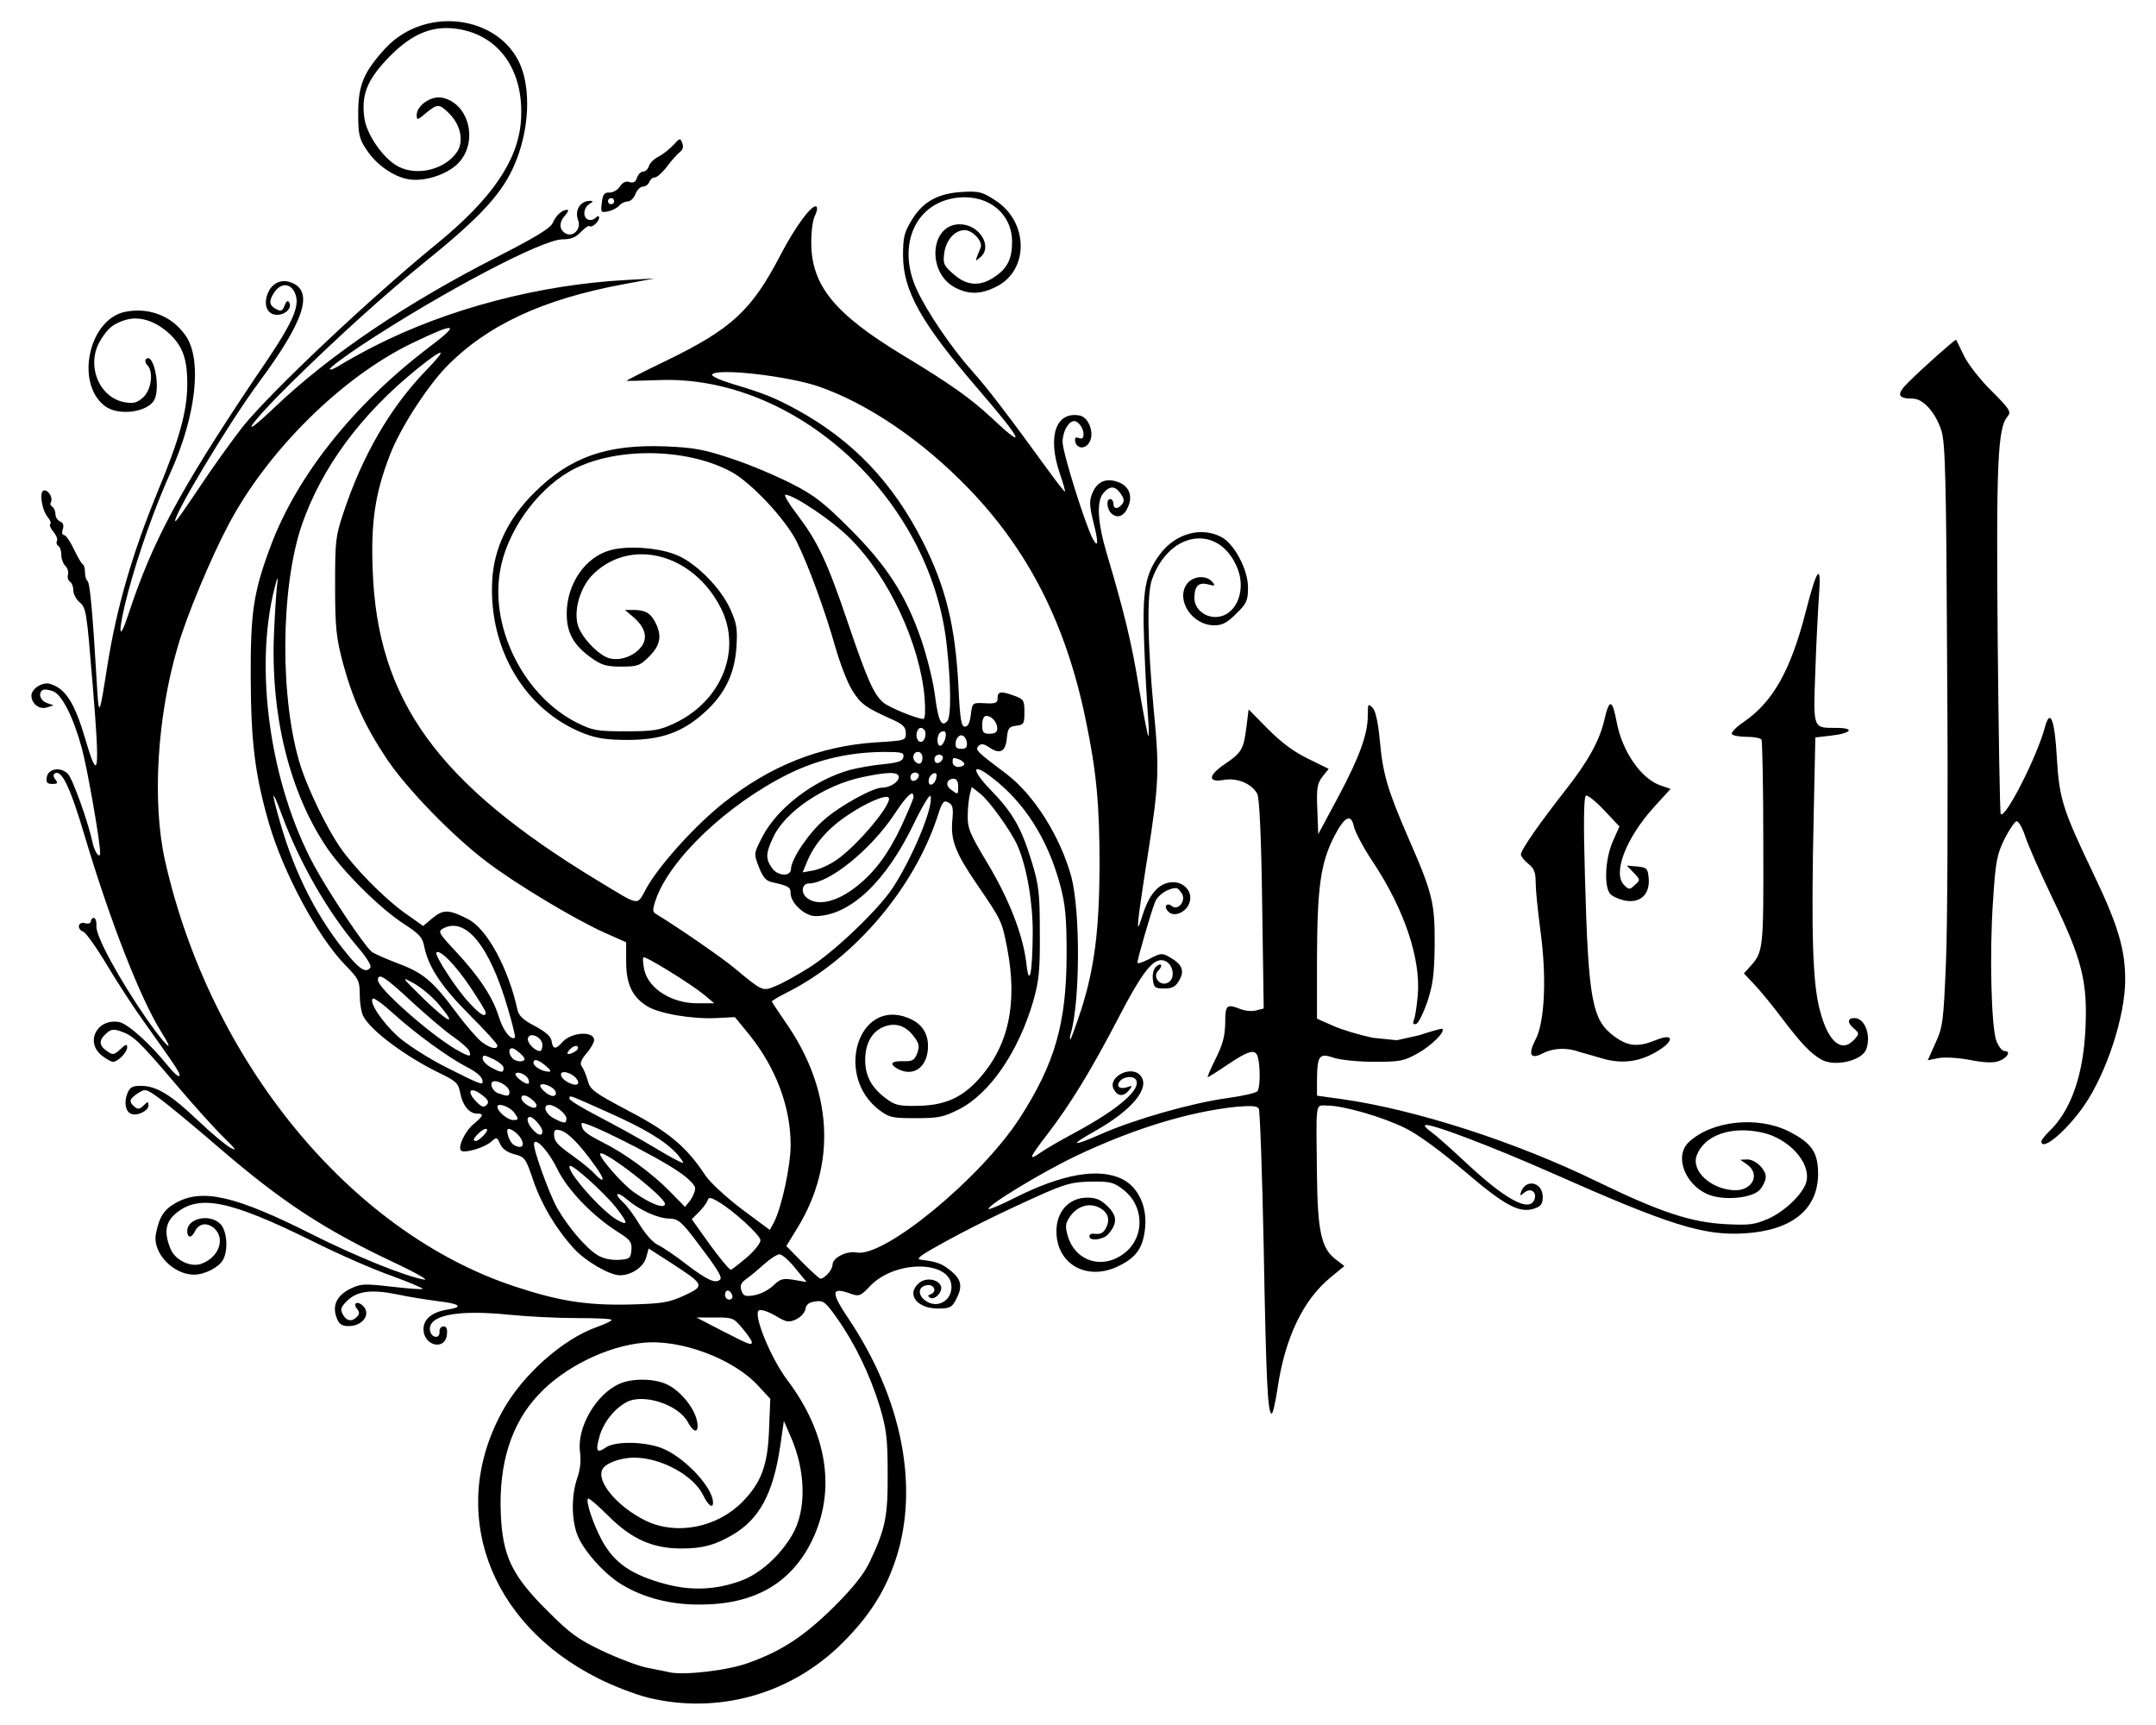 <!--
  SVG Music Logos
  Opeth - Orchid v1.0.0
  https://github.com/tiagoporto/svg-music-logos
  Copyright (c) 2016-2024 Tiago Porto (http://tiagoporto.com)
-->
<svg xmlns="http://www.w3.org/2000/svg" viewBox="0 0 700 560">
  <path
    d="M210.3 551.1c-3.9-1-11.1-3.7-16-6.2-35.9-17.9-49-54.6-31.1-86.9 6.4-11.6 19.5-23.3 30.6-27.2 2.6-.9 4.8-2 4.8-2.3 0-.4-5.1-.6-11.4-.6s-16.2-.5-22-1.1c-16.9-1.7-26.3.2-25.6 5.1.4 2.5 3.3 2.9 3.1.4-.1-.9.5-1.7 1.3-1.7 1 0 1.3.8 1.1 2.7-.6 5.3-7.6 3.6-7.6-1.8 0-3.3 2.8-5.6 8-6.4 5.1-.8 3.8-1.9-3.4-2.7-4.4-.6-8.9-1.3-13.2-2.2-8.4-1.7-13-1.1-16.3 2.2-1.9 1.9-2.2 2.7-1.3 4.3 1.2 2.2 2.9 2.5 4.6.8.8-.8.9-1.5.1-2.5-1.5-1.8-.2-2.8 1.6-1.3 3.1 2.6.4 6.8-4.4 6.8-2.2 0-3.1-.6-3.9-2.7-1.5-3.9 0-7.2 4.4-9.4 3.5-1.7 4.5-1.7 13.4-.7 5.3.6 9.9 1 10.1.7.2-.2-4.3-2.1-10-4.2-5.8-2-17.4-7.1-25.8-11.3-26.9-13.3-36.9-15.3-44.4-8.9-3.3 2.8-3.8 6.2-1.6 11.5 1.5 3.6 6.5 6 9.9 4.8 5.7-2 8-8.1 4.3-11.5-2.4-2.1-5.1-1.7-6.4 1.1-1.1 2.2-2.4 2-2.4-.3 0-4.1 7.3-5.7 10.7-2.3 2.2 2.1 2.7 8.5.9 11.7-1.3 2.4-5.9 4.8-9.4 4.8-6.8 0-13.5-7.1-12.4-13.1 1.1-5.7 2.6-8 6.5-10.2 8.6-4.8 19.4-2.3 44.4 10.3 13.9 7 30.2 13.6 36.2 14.6 1.7.3-2.8-2.3-10.1-5.7C105 399 91.3 390 70.9 372.4c-8-6.9-16.6-14-19.1-15.8-4.4-3.2-4.7-3.2-7-1.7-2.8 1.8-3.1 2.8-1.1 4.4 1 .9 1.7.8 2.9-.4 1.4-1.4 1.6-1.4 1.6 0 0 1.7-3.6 3.5-5.6 2.7-1.8-.7-2.4-3.6-1.3-6.5.8-2.1 1.6-2.6 4.4-2.6 5 0 9.7 2.8 18.4 11.1 4.3 4.1 9.1 8.1 10.7 9 2.3 1.2 1.8.5-2-3.2-2.7-2.6-9.8-10.4-15.7-17.4-11.9-14-13.8-15.8-17.9-17.2-2.3-.8-3.2-.7-4.7.7-2.5 2.2-2.4 3.9.2 5.7 2 1.4 2.3 1.3 4.4-.6 1.7-1.6 2.2-1.8 2.2-.6 0 1.6-3 4.7-4.6 4.7-.6 0-2.2-.9-3.6-2-5.6-4.4-1.6-12.2 5.6-10.9 2.9.6 10.1 7.1 15.9 14.3 1.7 2.1 3.3 3.6 3.6 3.2.6-.6-1-2.9-11.6-17.8-3.1-4.3-8.4-12.4-11.8-18.1-3.4-5.7-6.9-10.6-7.7-10.9-2.3-.9-1.8-3.4.5-2.8 1.1.3 1.9 0 1.9-.6s.4-1.1 1-1.1c.5 0 .9 1.2.8 2.7-.2 3.2 7.2 16.9 16.4 30.2 6.3 9 9.6 11.9 4.6 4-6.7-10.7-16.6-36-24.7-63.2-4.8-16.2-7.6-22-9.8-20.6-.6.4-.5 1.1.2 2 .9 1.1.7 1.4-1 1.4s-2.1-.5-1.8-2.2c.4-2.8 4.6-3.5 6.9-1 1.6 1.7 6.7 16.1 8 22.4.7 3.2 2.5 5.4 2.4 3 0-3.7-4.2-27.5-5.9-33.7-2.8-10.3-6.5-17.5-9.4-18.6-1.3-.5-2.8-.7-3.3-.4-1.6 1-.9 3.4 1.3 4.2l2.2.8-2.3.7c-2.4.7-4.9-1.3-4.9-3.9 0-2.2 3.6-4.5 6-3.8 5.1 1.5 8 6.1 11.5 17.9 4.3 14.7 4.8 11.4 2.4-17.5-2-24.4-2.1-25.1-4.4-27-1-.9-1.9-2.6-1.9-3.8s-.5-2.4-1.1-2.8c-.6-.4-.9-1.4-.6-2.3.2-.9-.2-2.2-.9-2.8-.7-.7-1.3-2.3-1.3-3.6 0-1.3-.4-2.6-1-2.9-.5-.3-.7-1-.4-1.6.3-.5-.2-1.8-1.1-2.9-.9-1-1.4-2.2-1.1-2.5.4-.4 0-1.3-.7-2.2-2.1-2.4-3-8.8-1.2-8.8 1.5 0 2.9 2.6 2.1 3.9-.3.4-.1 1.1.5 1.4.5.3 1 1.4 1 2.4s.7 2 1.5 2.4c1 .4 1.3 1.2.9 2.5-.4 1.1-.2 1.9.4 1.9.6 0 2 2.1 3.2 4.6 1.2 2.5 2.5 4.8 2.9 4.9.4.2.7 1.4.7 2.6 0 1.3.4 2.5.8 2.8.8.5 1.7 10.3 3 32.6.7 12.1.8 11.9 3.5-5.3 3-18.8 8.1-36.3 16.3-56.3 7-16.9 9.5-25.9 9.6-34.4.1-8.8-1.5-13.1-6.4-17.4-4.3-3.7-9.2-5.2-13.4-4-4.1 1.2-5.9 2.6-8.4 6.7-4.8 7.9-.5 18.7 8 20.1 2.9.5 4 .1 6-1.7 2.6-2.5 3.3-8.4 1.2-10.4-.6-.6-.8-1.5-.4-1.9 2.3-2.3 4.7 8.2 2.9 12.8-1.7 4.4-11.9 5.9-16.4 2.3-9.6-7.6-4.9-28.3 6.9-30.5 7.8-1.5 15.2 1.5 19.5 7.8 5.4 7.8 3.4 25.9-4.9 44.3-5.2 11.6-10.4 26.2-13.8 38.9-3.3 12.4-3.3 17.5 0 7.5 7.8-23.8 16.6-40.2 40.9-76.5C95.2 104.8 97.7 99.4 95.7 95c-1.4-3.1-4.4-3.2-6.5-.3-2 2.9-1.9 4.4.4 5.6 1.6.9 2.1.7 2.8-1.1.6-1.5 1-1.8 1.5-1 1 1.7-1.2 4-3.9 4-3.1 0-4.5-2.9-3.2-6.6 1.2-3.5 4.4-5.2 7.7-3.9 7.5 2.8 4.4 12.4-10.5 32.5-10 13.5-28.8 45-27 45 .3 0 3.8-5.1 7.9-11.2 4.1-6.2 10.4-15 14.1-19.7 9.2-11.3 40.7-41.1 63-59.3 17.6-14.4 26-26.7 27.1-39.3 1.4-17-7.4-29.1-22.1-30.5-7.8-.7-14.4 2.5-21.8 10.5-6.1 6.6-7.9 11.3-6.9 18.6.7 5.4 6.3 13.4 11.1 15.8 6 3.1 14.8 1 18.8-4.5 2.5-3.4 1.5-8.8-2.2-12.6-3.4-3.4-3.9-3.4-7.7-.3-2.8 2.4-3 2.4-3 .6 0-3 4.7-6.3 8.2-5.6 9.3 1.9 12.1 15.6 4.4 22.1-3.8 3.2-10.5 5.2-15.2 4.4-4.9-.8-10.5-4.7-13.7-9.6-2.4-3.6-2.7-4.9-2.7-11.9 0-9.2 1.9-13.5 8.9-21.1 13.6-14.5 38.9-10.2 44.5 7.5 2.6 8.4 1.7 20-2.5 30-3.9 9.4-11 17.2-28.6 31.4-13.8 11.2-28.3 24.3-44.1 39.8-13.7 13.5-18 20-5.2 7.8 17.9-17 42.5-33.6 72.1-48.7 12.7-6.5 17.3-9.3 18.1-11.1 1-2.4 3-4.2 4.7-4.2.5 0 .2.8-.7 1.8-2.1 2.3-2 4.7.2 5.9 2.4 1.3 5.1-1.5 4-4.3-1.2-3.3.7-6.3 3.9-6.3 1.1 0 1.1.2-.2 1-2 1.2-2.3 4.4-.4 5.1.7.3 1.8 0 2.4-.6.7-.7 1.1-.8 1.1 0 0 1.3-2.4 3.4-3.1 2.7-.3-.3-1.5.6-2.8 1.9-1.7 1.8-3.3 2.4-6 2.4-6.5 0-39 17.1-65.1 34.3-5.7 3.8-10.4 7.3-10.4 7.8s1.4-.1 3.2-1.2c1.7-1.1 6.9-4 11.4-6.3 23.8-12.1 53.5-19.9 81.6-21.4l9.2-.5-9.7 1.8c-26.6 4.9-44.8 13.4-58 27-6.4 6.7-14.9 19.9-18.2 28.5-4.8 12.4-6.2 21.7-5.6 37.3 1.5 42.4 21.1 69.4 73.1 100.9 14.1 8.5 12.5 8.3 15.8 2.4 4.3-7.6 15.6-20.1 24.7-27.4 15.4-12.3 31.5-18.7 49.8-19.9 9.6-.6 9.7-.6 9.7-3 0-1.9-.9-2.8-3.9-4.2-9.2-4.1-10.7-5.2-13.5-9.7-1.6-2.5-4-8.9-5.5-14.1-3.4-12-8.8-26.7-12.6-34.3-3.6-7.2-14.8-19.1-21.1-22.5-14.9-8.1-38.9-8.1-52.7-.1-11.1 6.5-20.5 20-22.5 32.6-3.1 18.7 8.2 40.6 25.2 49 5 2.5 6.5 2.7 15.8 2.7 9 0 10.8-.3 15.7-2.6 15.3-7.2 22-23.8 15-37.5-8.9-17.5-29-22.9-41.3-11-4.4 4.2-6.7 12.3-4.9 17.2 1.3 3.4 5.3 7.9 8.8 9.7 3.4 1.8 8.8.3 11.5-3.1 2.4-3 1.4-6.5-2.6-9.9l-2.6-2.2h2.6c3.9 0 5.6.9 7.2 3.9 2.3 4.4 1.8 7.5-1.9 11.2-3 3-3.8 3.3-9.1 3.3-4.9 0-6.4-.5-9.8-2.9-5.7-4.1-7.9-8.1-7.9-14.3 0-9.6 6-18.4 14.2-20.6 5.7-1.6 16.3-.8 22 1.8 6.1 2.7 13.9 10.6 16.9 17.3 2.1 4.7 2.4 6.4 2 12.4-.6 8.8-3.8 15.3-10.5 21.3-7 6.3-13.9 8.8-24.8 8.8-6.7 0-10-.5-14.2-2.1-19-7.4-30.9-27.2-29.8-49.4.5-10.7 5.2-20.4 13.8-28.9 11.6-11.5 23.5-15.6 42.3-14.9 9.6.4 12.7 1 21.7 4 5.8 1.9 14.5 5.6 19.4 8.1 7.5 3.8 10.5 6.2 19.1 14.8 12 12 18.1 21.6 23 35.8 1.8 5.3 3.8 13.2 4.4 17.7 1.1 8.7 2.1 10.8 4 8.9 1.4-1.4 1.3-12.4-.2-25.5-5.5-47.4-49.4-87.3-93.8-85.3-5.6.2-10.1.3-10.1.2s5.8-3.1 12.9-6.5c21.4-10.4 27.8-16.4 37.2-34.5 4.8-9.2 10.4-16.7 11.6-15.5.4.4.1 1.7-.5 2.9-.7 1.2-1.2 5.1-1.2 8.7 0 13.9 7.5 23.1 29.4 36.4 15.6 9.4 22.5 14.3 29.2 20.6 11.8 11.1 9.9 7.2-4.6-9.6-18.3-21.3-24.2-31.7-24.2-43.2 0-6 .4-7.5 2.9-11.6 3.6-5.9 8.6-8.6 16.5-9 5.2-.3 6.4 0 10.5 2.7 11 7 11.1 23 .1 28.2-4.9 2.4-8.7 2.4-13 .2-9.4-4.8-8.3-20.6 1.4-20.6 6.4 0 10.9 7.3 6.6 10.8-1.7 1.4-1.8 1.6.2-3.2.8-2-2.6-5.7-5.2-5.7-3.2 0-6 3.2-6.6 7.3-.5 3.6-.2 4.2 3 7 4.3 3.8 8.6 4.1 13.3.9 4.2-2.8 5.7-5.9 5.7-11.4 0-9-7.4-15.2-17.1-14.4-14.1 1.2-20.6 15.3-13.8 30 3.4 7.3 11.2 18.8 17.9 26.3 5.1 5.7 11.9 14.6 24.6 32.1 2.9 4 5.4 7.2 5.6 7.1.1-.1-.6-2.8-1.7-5.9-4.1-12-1.3-20.3 6.5-18.8 2.7.5 4.7 5.3 3.3 8.3-1.2 2.7-4.3 2.7-4.8.1-.2-1.2.1-1.5 1.2-1.1 1.1.4 1.5 0 1.5-1.3 0-1.9-1.7-4.2-3-4.2-1.9 0-3.8 3.4-3.8 6.8 0 3.3 7.3 26.7 9.8 31.4 1.8 3.3 1.9 1.2.2-5.4-1.3-5.4-1.4-6.9-.3-9.5 1.5-3.6 4.3-4.9 8.1-3.6 3.6 1.2 5 4.3 3.6 7.8-1.2 3.2-3.4 4.3-5.4 2.6-1.6-1.3-2-4.8-.5-4.8.5 0 1 .7 1 1.5 0 1.8 1.4 1.9 2.8.2.8-.9.7-1.8-.4-3.4-1.8-2.6-3.5-2.7-5.6-.3-2.3 2.6-2 9.3.9 19.2 5.8 19.5 8.3 29.7 10.6 44.1 1.4 8.3 2.8 15.3 3 15.6.3.3.2-2.8-.1-6.8-.3-4-.9-14.4-1.2-23-.7-17.4.3-22.8 5.2-29.3 5-6.6 13.2-8.9 19.8-5.5 4.2 2.2 8.7 10.5 8.7 16.4 0 4.2-.4 5.2-3.8 8.5-3 3-4.5 3.8-7.2 3.8-7 0-12.4-8-9-13.2 1.8-2.8 6.4-3.3 8.4-.9 1.1 1.3.9 1.4-1.4.8-3.1-.8-4.4.6-4.4 4.5 0 3.3 3.1 6.1 6.8 6.1 6.4 0 10.1-8 7.3-15.5-5.7-14.8-22.2-12.8-27.9 3.4-1.7 4.7-1.4 21 .6 42.3 1.9 19.5 1.7 24-2.1 48.1-1.4 8.8-2.7 17.8-2.9 19.9-.3 3.5-.1 3.2 1.6-2.1 2.2-6.6 5.4-10 9.7-10 3.6 0 6.3 3.1 5.4 6.3-.8 3.2-4.8 5.2-6.8 3.4-.8-.7-1.2-1.6-.9-2.1.3-.5 1.1-.5 1.8.1 2 1.7 4.7-1.5 3.4-3.9-.6-1-1.4-1.9-1.9-1.9-2.6 0-6 2.2-6.9 4.6-1.4 3.5-5.7 18.5-5.7 19.6 0 .5 1.7-.1 3.9-1.2 3.6-1.9 4.1-2 6.5-.6 4.1 2.3 5 4.4 3.2 7.5-1.2 2.1-2.2 2.7-4.9 2.7-3 0-3.4-.3-3.7-3-.2-1.8.3-3.5 1.2-4.2 1.7-1.4 2.1-.1.5 1.5s0 4.4 2.3 4.1c4-.6 2.8-7.6-1.3-7.6-3.1 0-6.7 4.9-13.9 18.8-8.8 16.9-15.5 27.9-23.1 37.8-6 7.8-6.3 8.8-1.9 5.7 1.4-1 6.4-3.9 11.1-6.4 14.2-7.7 21.5-14.1 19.6-17.1-.8-1.3-3.9-1.1-5.2.5-1.4 1.7 0 2.8 2.5 1.9 1.6-.6 1.6-.5.5 1-1.8 2.2-3.7 2.1-5-.3-2.1-4 5.8-8 8.7-4.4 3.3 3.9-2.7 11.2-14.8 18-8.4 4.7-7.6 5.2 1.9 1 11.1-4.9 29.5-10.1 41-11.7 5.1-.7 9.5-1.7 9.9-2.3.9-1.3.9-8 .1-11-.8-2.8-2.8-2.3-10.1 2.6-2.9 2-5.7 3.7-6.1 3.9-.4.2.7-2.4 2.4-5.8 2.4-4.8 3.1-7.4 3.2-11.7 0-6 .4-6.4 5-4.6 1.5.6 3.8.8 5.1.4l2.4-.6-.5-33.8c-.3-22.7-.9-34.5-1.6-35.9-1.8-3.3-6.5-5.3-10.9-4.5-5.3.9-5.1-1.5.6-5.3 5.3-3.6 5.9-4.8 6.8-12l.7-5.6 6.3 6.4c4.3 4.3 8.4 7.4 13 9.6l6.7 3.3-2 2.5c-1.7 2.2-2 3.7-1.7 10.6l.3 8.1 6.5-12.1c6.9-13 9.6-20.3 9.6-26.6 0-3.6.1-3.8 1.5-2.4 1 1 1.8 4.5 2.4 10.7 1 11 2.5 16 9.3 31.7 7.9 18 8.6 21.2 8.5 34.8-.1 9.5-.6 12.9-2.4 18.4-1.3 3.7-2.9 6.9-3.6 7.1-1 .3-1.2-.1-.7-1.4.4-1 .9-4.4 1.2-7.7 1.1-11.9-4.3-28-14.5-43.4-3.1-4.6-5.8-9.8-6.2-11.5-.9-4.4-3-3.4-6.3 2.9-4.5 8.7-5.6 16.5-5.7 39.2v20.2l5.2 2.3c2.9 1.3 8.6 3 12.9 3.9l7.8.8 7.2-1.6c4-1.3 7.4-2.3 7.6-2.1 1 1-3.5 5.4-7.9 7.9-4.6 2.6-5.9 2.8-14.3 2.8-5.1 0-10.9-.6-13-1.3-4.7-1.6-5.4-.8-5.5 6.8v5.5l8 1.1c24 3.4 56.6 13.9 83 26.8 20.4 9.9 30.4 13.2 41.6 13.8 7.6.4 9.4.2 13.8-1.7 5.5-2.4 11.5-8.2 12.5-12.1 1.5-6.2-5.8-14.2-14.7-16-9.9-2.1-18.5 1-20.9 7.5-1.9 5 4.6 11 12.2 11.3 5.9.2 8.6-5.2 4.1-8.4l-2.2-1.5 2.2-.1c2.6-.1 6.1 3.1 6.1 5.7 0 1-.8 2.8-1.8 4-2.2 2.7-10.7 3.7-16 2-8.1-2.7-12.2-12.6-7.2-17.3 7.4-7 22.4-8.6 32.5-3.5 7.5 3.8 9.5 6.8 9.5 13.9-.1 11.5-8.6 18.3-24 19.2-13.2.8-24.3-2.7-62.2-19.5-19.9-8.8-40.4-16.6-41.4-15.6-.3.3.6 1.2 1.9 2.1 1.3.9 6.3 5.3 11.1 9.8 13.1 12.3 20.9 16.5 22.5 12.2.9-2.4-1.2-3.9-3.2-2.3-1.4 1.2-1.6 1.2-1.2 0 1.5-4.6 7.1-3.4 7.1 1.5 0 2.2-.6 3-2.6 3.7-4.8 1.7-9.5-.7-22.7-12-7.8-6.6-15.1-12-19.4-14.1-7.3-3.6-20-7.3-25.4-7.3-3.8 0-3.5-2.1-3.2 23.1.2 17.4 1.4 23.2 5.9 26.7l3 2.3-4.5 3.7c-8.9 7.3-14.8 19.6-17.2 36-.7 4.5-1.5 8.2-1.9 8.2-1.3 0-1.8-10.1-2.6-54-.5-24.1-1.2-44.4-1.6-45-.5-.9-2.5-1-7.2-.6-15.6 1.6-33.7 7.2-52.2 16-11.3 5.4-29.2 16.3-28.3 17.2.2.2 3.9-1.3 8.2-3.5 15.6-7.9 27.6-10 35.2-6.2 5.1 2.5 8.1 8.9 7.4 15.7-.6 6.4-2.7 9.6-8.4 12.4-10.2 5.2-20.4-.3-20.4-11.2 0-6.4 4.1-10.9 10-10.9 2.9 0 4.5.7 6.7 2.9 3.1 3.1 3.1 5.5.1 9-1.6 1.8-6.1 2.3-6.1.7 0-.6.5-.9 1.2-.9 2.5.3 3.4-.1 4.4-2.3 1.3-2.8 0-5.3-3.2-6.5-3.1-1.2-6.7.2-8.8 3.4-1.4 2.1-1.5 3.1-.6 6.2 2.6 8.6 12 11.1 19 5 6.1-5.3 5.6-15.1-1-20.1-3.1-2.4-4.3-2.7-10.4-2.6-6 .1-8.2.6-17.1 4.6-12.9 5.8-23.8 11.2-33 16.4-6.1 3.4-6.9 4.2-4.9 4.4 5 .6 6.7 1.3 9.6 3.7 3.3 2.8 3.7 5 1.5 9.2-1.3 2.5-2 2.9-5.8 2.9-6.9 0-10.4-4.6-6.3-8.2 2.2-2 6.3-1.4 7.2.9.7 1.8-2 4.7-3.5 3.8-.8-.5-.8-.8.1-1.1 2.2-.7 1.3-3.3-1-3-3.1.4-3.3 3.3-.4 5.2 3.5 2.3 7.8.2 8.2-4 .9-9.2-18-9.8-26.5-.8-2.9 3.1-3.5 3.3-5.9 2.5-6.7-2.5-6.9-.8-1 8 17.2 25.6 22.9 54.1 15.6 77.3-3.4 10.7-8.6 19-17.5 27.9-16.7 16.7-40.4 23.4-63.3 17.8zm32.8-11.3c10.9-3.9 18.2-8.8 27.8-18.3 6.2-6.2 9.6-10.5 11.5-14.5 5.1-10.8 5.9-14.7 5.8-28.8 0-11.3-.4-14.3-2.6-21.7-3.1-10.1-8-20.3-13.8-28.5-3.8-5.4-4.5-5.9-7.1-5.5-2.1.3-3 1-3.2 2.5-.2 1.1-1.5 2.6-3 3.3-2.4 1.1-3.1 1-6.8-1.2-2.4-1.4-4.7-2.1-5.3-1.7-2 1.2 3.8 15.4 9.2 22.6 13.1 17.3 15.9 36 8 52.2-6.9 14-18.9 20.8-36.8 20.7-9.2 0-17.7-2.2-24.6-6.3-5.4-3.1-12-10.3-14.4-15.5-2.3-5-2.4-13.4-.4-19.2 1-2.8 1.3-5.8.9-8.7-1-7.9 5.3-18.7 12.9-22 4.3-1.9 11.7-1.7 15.7.4 4.2 2.1 8.6 7.6 9.4 11.7.8 3.9-.9 4.2-2.9.5-2.9-5.7-14.3-9.5-19.8-6.7-4.1 2.1-7.8 6.8-9 11.4-1.3 4.7-.8 5.4 2.1 3.4 2.9-2 11.7-2 17.6 0 7.3 2.5 17.2 12.8 17.2 17.9 0 2.1-1.6.9-3.2-2.4-3.1-6.4-13.6-12.2-22.4-12.2-4.4 0-9.3 1.8-10.3 3.8-2.1 3.9 4.9 12.2 14.1 16.7 10 4.8 23.1 2.2 31.3-6.1 6.2-6.3 8.3-12 8.7-23.6l.4-9.9-4-4.3c-8-8.7-25.1-15.1-37.2-13.9-11.8 1.1-25.7 7.9-34 16.8-8.9 9.4-13 22.4-12.3 38.8.6 13.7 3.6 20 15.3 31.6 7.1 7.1 9.8 9.1 17.6 12.8 5.1 2.4 11.6 4.9 14.6 5.5 2.9.6 6.2 1.2 7.3 1.5 4.9 1 19-.6 25.7-3.1zm-2.6-26.6c6.3-2.3 12.7-8.1 16.7-14.9 4.7-8 4.5-20.8-.6-32.2l-2.1-4.8-1.2 8.3c-2.3 15.4-6.8 23.6-15.5 28.7-5.7 3.3-9.6 4.4-16.6 4.4-9.3 0-16.2-3.1-23.6-10.5-3.4-3.4-6.4-6-6.7-5.7-.8.8 1.7 8.3 4.5 13.5 4 7.4 9.6 11.3 20.9 14.3 8.4 2.2 16.2 1.8 24.2-1.1zm3.6-77.5c0-.4-1.3-2.4-3-4.4-2.9-3.5-3.2-3.6-9-3.6h-6l8.3 4.3c8.8 4.5 9.7 4.9 9.7 3.7zm-22-15.1c6.9-3.2 6.7-3.5-4.2-10.6l-7.3-4.7-.8 2.9c-.8 3.1-4.8 5.8-8.5 5.8-3.4 0-11.1-4.5-14.9-8.6-6-6.6-10.6-14.4-13.3-22.3-2.4-7.1-2.7-7.5-6.1-8.4-2.3-.6-3.9-1.7-4.6-3.3-1-2.3-1.2-2.3-2.9-.8-2 1.9-8.4 3.8-9.7 3-1.4-.9 1.1-6.4 4.1-8.8 3.1-2.6 3.3-3.3.9-3.3-2.5 0-4.7-2.8-5.4-6.8-.6-3.1-1.3-3.7-6.6-6.3-10.8-5.2-22.5-13.8-24.9-18.6-.6-1.2-1.1-4.3-1.1-6.9 0-4.5-.4-5.2-4.7-9.6-8.9-9.1-20.1-29.9-24.8-46.1-4.5-15.6-5.8-26.1-5.9-46.9-.1-21.7.9-28.1 6.5-43.1 8.6-22.9 27-46 51.7-64.7 10.2-7.7 8.5-8-6-1-22.5 10.9-46.6 34.6-59.4 58.8-5.6 10.5-13.5 29.4-16.4 39.3-6.8 22.9-8.5 50.8-4.2 69.9 14.7 65 59.9 120.2 113.1 138 14.5 4.8 23.4 6.3 37.5 6 10.9-.3 12.8-.6 17.9-2.9zm15.6-.2c-.7-1.9-2.3-1.9-2.3 0 0 .8.6 1.5 1.4 1.5.9-.1 1.2-.6.9-1.5zm13.3-3c2.4-2.3 3.2-2.5 6.8-1.9l4.1.7-3.7-4.5c-2-2.5-4.3-4.5-5.1-4.5-.8 0-3 1.4-5 3.2-1.9 1.7-4.5 3.9-5.8 4.8-1.7 1.2-2.1 2.1-1.6 3.7.6 1.8 1.2 2.1 4.1 1.6 2-.3 4.7-1.7 6.2-3.1zm-17.2-2c.8-.8-.9-3.5-7.9-12.7-4.6-6.1-5.8-7-8.4-7.1-3.8 0-9.8-2.7-13.9-6.2-3.4-2.9-4.5-2-1.2 1 1.1 1 3.5 4.2 5.3 7.2 1.9 3.1 4.4 5.9 6 6.6 1.5.7 5.8 3.6 9.5 6.5 6.5 4.9 9.1 6.1 10.6 4.7zm35-1.9c.8-.8 1.5-2.1 1.5-2.9 0-2.3 4.6-4.6 7.8-4 8.9 1.8 40.3-24.1 52.9-43.5 11.5-17.8 15.3-30.9 15.3-53.5 0-11.8-.4-16-2.1-22.3-4-14.9-11.6-26.9-22.3-35-6.5-5-6.6-2.4-.2 4.2 7.1 7.3 9.9 12.2 13.2 23 2.4 7.8 2.7 10.3 2.7 23.3.1 12.3-.3 15.7-2.1 22.1-4.8 16.5-14.1 30.1-24.1 35.2-5.1 2.6-6.8 2.9-14.1 2.9-7.6 0-8.6-.2-11.9-2.7-14.5-11.1-6.8-36.2 9.3-29.9 4.4 1.7 6.6 4.8 6.6 9.2 0 6.7-4.6 10.2-9.8 7.4-2.9-1.6-2.2-2.6 1.7-2.5 3.1.1 3.7-.3 4.6-2.6.8-2.2.6-3.2-1-5.3-2.7-3.7-6.2-4.8-10-3.2-3.7 1.5-5.9 5.4-5.9 10.7 0 5.1 2 8.9 6.5 12.3 3.1 2.4 4.3 2.7 10.4 2.6 8.7-.1 14.3-2.5 19.7-8.4 9.9-10.7 13-24.7 9.5-42.8-1.7-8.8-1.8-9-9.8-20.7-7.1-10.4-8.6-14.4-8-20.9.4-3.9.1-5-1.3-5.7-1.5-.8-2-.2-3.4 4.2-7.6 23.5-27.1 46.5-48.8 57.4-2.8 1.4-5.1 2.8-5.1 3 0 .2 2 3.2 4.4 6.7 15.4 22 16.7 46.1 3.8 67l-3.5 5.7 5.2 5.3c2.9 2.9 5.5 5.3 5.9 5.3.6 0 1.6-.7 2.4-1.6zm-26.3-5.3c2.5-2.2 4.5-4.7 4.4-5.6-.1-1.7-9.1-9.9-13.9-12.6-2.4-1.4-2.9-1.4-3.3-.2-.3.8-1.5 2.4-2.8 3.7l-2.3 2.3 2.2 3.1c5.1 7.3 9.8 13.3 10.5 13.3.4-.1 2.7-1.9 5.2-4zm-37.5-2.4c.2-2.5-.3-3.3-4.3-5.8-8.3-5.2-16.5-13.8-19.7-20.4-2.7-5.6-7-10.4-7.6-8.5-.5 1.5 4.8 16.2 7.5 21.1 3.6 6.2 9.3 12.9 13 15.2 1.9 1.2 4.4 1.7 6.9 1.6 3.6-.2 4-.5 4.2-3.2zm46.3-9c2.5-4.9 5.4-18.3 5.4-25.1 0-12.4-4.8-25.1-13.5-35.9l-4.6-5.6-6 .3c-7.7.4-18.5-1.4-22.4-3.8-4.9-3-6.9-7.2-6.9-14.5v-6.3l-7.2-3.2c-9.7-4.4-28.4-15.6-37.9-22.8-11.2-8.4-26.4-24.1-32.8-33.8-7-10.5-10.9-19.2-14.1-31-2.1-8-2.5-11.3-2.5-24.8 0-14.5.1-16.1 2.7-23.8 6.1-18.5 15.2-34.2 26.7-46.1 7.4-7.6 6.3-7.9-2.7-.7-18.3 14.8-31 32-37.5 50.7-7 20.5-7.2 57.1-.3 78.6 2.5 7.6 8.3 19.6 12.6 25.9 4.7 6.8 14.1 16.4 21 21.4l6.1 4.3 3.1-2.6c3.4-2.8 5.3-2.8 11.5.4 6.1 3.1 13.1 16 16 29.4.4 1.9 1.9 3.4 5.7 5.3 3.5 1.9 5.2 3.4 5.4 4.9.4 2.7 1.3 2.8 3.5.3 3-3.3 10.3-3.7 10.3-.6 0 .7-1.1 2.7-2.5 4.3-1.8 2.1-2.2 3.3-1.5 4.2.5.7 1.4 2.7 1.9 4.5.8 3.1 1.9 3.9 13.4 10 13 6.8 18.8 11.7 24.9 21 1.5 2.2 6.7 7 11.7 10.8 5 3.7 9.1 6.8 9.2 6.8-.2.2.5-1 1.3-2.5zM200 392c-3.7-4.7-14.2-14.2-15-13.5-1.4 1.4 10.5 14.9 15.5 17.6 3.6 2 3.4.9-.5-4.1zm15.9-1.2c0-2.2-19.7-17.6-21-16.3-.8.8 7.3 10.1 11 12.6 5.4 3.8 10 5.5 10 3.7zm9.8-5c0-1.1-2.2-3.3-5.6-5.6-8-5.4-31.3-17-31.3-15.5 0 2.2 1.3 3.3 6.8 6.1 7.4 3.7 16.1 10.1 21.9 16l4.9 5 1.7-2.1c.8-1.1 1.6-2.9 1.6-3.9zm-32.4-7.2c-4.9-6.9-8.8-10.9-11.2-11.6-1.7-.5-2.2-.2-2.2 1.1 0 2.4.7 3.3 6.3 7.3 2.7 1.9 5.7 4.4 6.7 5.5 3.5 3.7 3.7 2.2.4-2.3zm26.5-4c-4.1-4.4-10.5-8.2-22.6-13.6-13-5.8-12.3-5.6-12.3-4.3 0 .5 4.3 3.1 9.5 5.8 5.2 2.7 13.4 7.2 18.2 10.1 4.8 2.9 8.9 5.1 9.2 4.9.1-.2-.8-1.5-2-2.9zm-50.2-4c-.6-1.9-3.1-4.1-4.5-4.1-1.1 0 .2 4.2 1.6 5.1 2.1 1.3 3.5.8 2.9-1zm-12.4-2.2c2.1-2.3.4-2.7-1.9-.4-1.7 1.7-1.9 2.4-.7 2.4.4 0 1.6-.9 2.6-2zm18.9-1.1c0-1.4-2.9-4.7-4-4.7-1.4 0-.9 2.1.8 4 1.8 2.1 3.2 2.3 3.2.7zm7.8-4.2c0-1.5-3.6-4.4-5.6-4.4-2.2 0-1.3 2.8 1.4 4.3 3.5 1.8 4.2 1.9 4.2.1zm-16.8-1.7c-1.4-2.1-5.6-3.6-5.6-2.1s3.3 4.3 5.1 4.3c1.8 0 1.9-.2.5-2.2zm-10.3-5.7c-4.1-3.3-5.7-1.6-2 2.1 1.6 1.6 2.3 1.8 3.2.9.8-.8.6-1.6-1.2-3zm17.4 3.1c0-.5-1-1.6-2.2-2.4-2.7-1.9-3.9.1-1.2 2.1 2.1 1.4 3.4 1.5 3.4.3zm-8.8-4.4c0-1.4-2.8-3.4-4.8-3.4-1.9 0-1.1 3 1.1 3.9 3.2 1.1 3.7 1.1 3.7-.5zm15 0c-.6-1.5-4-3-4.9-2.2-.7.7 2.5 3.6 4 3.6.8 0 1.2-.6.9-1.4zm5.9-5.1c-2.2-1.6-4.6-1.7-4.1-.1.6 1.9 5 3.8 5.5 2.5.2-.6-.5-1.7-1.4-2.4zm-29.6 1.9c0-1.5-1.6-3-5.3-4.9-5.8-3-16.7-10.9-23.6-17.2-3.4-3.1-6.4-5.3-6.8-4.9-1.2 1.2 3 7.5 8.1 12.2 2.9 2.6 9.7 7 15.6 10 11.1 5.6 12 5.9 12 4.8zm14.9-.7c-.6-1.6-3.3-2.8-4.2-2-.6.6 2.6 3.3 3.9 3.3.5.1.6-.5.3-1.3zm-8.1-3.8c0-.7-1.5-2-3.4-2.9-2.9-1.4-3.4-1.4-3.4-.2 0 .8 1.2 2.1 2.7 2.9 3.3 1.8 4.1 1.9 4.1.2zm13.7-.7c-2.5-2.1-4-2.4-4-1 0 1.2 2.9 2.9 4.9 2.9 1 .1.7-.5-.9-1.9zm-6.9-2.3c0-.7-3.1-3.4-4-3.4-1.6 0-1 2.8.8 3.8 1.5.7 3.2.6 3.2-.4zm-18-2.6c-.3-.7-2.6-2.8-5.1-4.5-2.5-1.7-8.6-6.9-13.5-11.4-8.7-8.1-11-9.6-11-7 0 2.6 16.6 17.3 25.2 22.4 4.6 2.6 5.3 2.7 4.4.5zm34.5.2c.8-.5 1.1-1.2.7-1.6-.4-.4-1.5 0-2.4.9-1.7 1.7-.7 2.2 1.7.7zm-10.7-2.1c0-2.5-4.2-4.4-4.7-2.1-.3 1.4 2.2 4.1 3.9 4.1.5 0 .8-.9.8-2zm-14.6.2c0-.5-4.1-5-9.1-10-9.1-9.1-13.4-15.6-14.7-22.3-.5-2.8-1.7-4-6.6-7.2-7.6-4.9-19.4-16.6-24.9-24.6-12.3-18.2-18.5-43.5-17.2-70.5.3-6.9.8-14.2 1.1-16 .2-1.9-.2-1-.9 1.9-6.8 26.3-1.5 63.9 12.8 90.3 4.8 8.9 16.2 25.9 18.6 27.9.8.7 4.8 2.4 8.7 3.9 8.1 3 11.3 5.7 19 16.1 2.9 3.9 6.5 8 7.9 9.2 2.8 2.2 5.3 2.8 5.3 1.3zm3.4-12c-5.9-20.3-13.7-29.9-21-26-1.8 1-1.5 1.5 4 7.4 7.7 8.2 12.2 15.1 14.1 21.4 1.3 4.3 4 7.8 5.2 6.6.2-.1-.8-4.4-2.3-9.4zm186.1.5c4.4-13.7 5.9-26.1 6-46.9 0-19.8-1-30.7-4.6-47.8-6.4-30.8-18.6-54.7-38.1-74.8-15-15.5-32.6-27.4-48.4-32.9-10.2-3.5-33.4-6.1-34.7-3.9-.3.5 2.6 1.8 6.5 3 9.8 2.9 13.9 4.5 21 8.4 18.1 9.9 31.2 23.6 41 43 7.4 14.7 10.5 27.3 11.5 47.2.5 10.4.9 12.7 2.1 12.7 1 0 1.6-1.3 1.9-3.9.5-3.9.5-3.9 4.6-3.7 3.5.2 4.1-.1 4.1-1.7 0-2.2 1.1-2.3 5.5-.7 3 1.1 3.2 1.5 3.2 5.3s-.2 4.1-2.7 4.4c-2.3.3-2.7.8-3 4-.4 4.4-2.2 5.4-5.6 3.1-1.9-1.3-2.8-1.4-3.6-.5-1.2 1.2-.6 1.8 9 9 9 6.8 17.5 20.3 21.1 33.3 3 11.2 2.9 40.8-.2 51.2-.3.9-.3 1.7 0 1.7.1-.1 1.7-4.3 3.4-9.5zm-208.5-1.8c-2.1-2.5-5.8-5.6-8.2-6.9-4.2-2.3-4-2.1 3.2 5 8.3 8 11.2 9.2 5 1.9zm15.2 2.6c0-.5-2.3-4.2-5.1-8.4-4.7-7-9.8-12.2-10.9-11.1-.8.8 6.9 12.5 10.8 16.5 3.5 3.8 5.2 4.7 5.2 3zm71-5.7c-4.8-3.9-19.3-12.8-19.8-12.2-.3.3-.1 2.1.3 4.1 1.4 6.1 9 10.9 17.4 10.8h5.3l-3.2-2.7zm33.9-8.8c7.9-4.9 22.1-18.4 27-25.6 6.5-9.7 13.7-27 12.5-30.2-.2-.7-2.7 3.4-5.4 9-9.1 18.9-20.7 29.8-31.8 30-3.5.1-8.2-4.2-8.2-7.4 0-2-.6-2.4-6-3.6-2-.4-3-1.6-4.3-4.9-1.7-4.4-1.7-4.4 1.1-9.8 4.8-9.4 16.9-18.6 28.6-21.8 2.4-.6 7.2-1.5 10.6-1.8 4.9-.5 6.4-1 6.6-2.3.3-1.5-.5-1.7-6.3-1.7-11.3.1-21.3 2.4-30.9 7.1-20 9.9-38.9 27.9-43.3 41.2-1 3.1-1 3.7.5 4.5 6.6 4 21.3 14.1 25.3 17.5 8.8 7.3 9 7.5 13 5.8 2.1-.8 7-3.5 11-6zm72.7-10.9c.1-10.1-1.9-21.8-4.9-28.7-2-4.6-9.2-14.7-12.2-17l-2.7-2.1-.6 2.3c-.3 1.2-.7 4.4-.7 7-.1 4.1.7 5.9 6.4 15.4 7 11.7 11.4 22.9 12.6 32.2.9 8.5 2 4.1 2.1-9.1zm-215 10.7c.3-.6-1.5-3.5-4.2-6.6-9.5-11.1-18.8-27.2-24.6-42.9-3.4-9.2-3.6-8-.4 3 4.8 16.6 12.2 31 22.1 42.8 3.8 4.6 5.9 5.7 7.1 3.7zm157.9-26.3c5.9-4.7 10.2-10.5 14.5-19.6 2.1-4.6 3.9-8.8 3.9-9.4 0-2.5-2.1-.6-6.2 5.6-7.6 11.5-21.2 22.5-27.8 22.5-2.2 0-2.7 3-.7 4.6 3.4 2.9 9.8 1.5 16.3-3.7zm-21.4-5.5c0-3.2 5.7-11.7 10.8-16.1 5.1-4.5 15.8-10.4 18.8-10.4 2.5 0 5.4-1.8 5.4-3.4 0-1.8-3.3-1.8-11.9 0-12.2 2.6-24.9 11.1-28.8 19.4-2.5 5.2-2.6 7.1-.5 10 1.7 2.7 6.1 3 6.2.5zm14.9-3.1c6.7-4.6 18.4-18.6 16.8-20.2-1-1-7.5 1.8-13.2 5.7-6.4 4.2-10.9 9.4-13.2 15l-1.5 3.6 3.4-.6c1.8-.3 5.3-1.8 7.7-3.5zm39.4-23.9c0-1.5-.6-2.4-1.4-2.4-2.3 0-2.9 2.1-1 3.5 2.4 1.8 2.4 1.8 2.4-1.1zm-7.3-2c.3-.9.4-1.8.2-2-.8-.8-2.5.8-2.5 2.2-.1 1.9 1.5 1.7 2.3-.2zm-5.5-1.2c.2-.6-.3-1.2-1.2-1.2-.9 0-1.5.7-1.5 1.5 0 1.8 2.1 1.5 2.7-.3zm14.8-3.9c0-.5-.7-1.1-1.5-1.5-2.2-.8-2.3-.8-2.3.9 0 .8.9 1.5 1.9 1.5 1-.1 1.9-.5 1.9-.9zm-13.6-2.1c0-1.1-.6-1.9-1.5-1.9-1.5 0-2 2.1-.8 3.2 1.3 1.2 2.3.6 2.3-1.3zm6.6.2c.2-.6-.3-1.2-1.2-1.2-.9 0-1.5.7-1.5 1.5 0 1.8 2.1 1.5 2.7-.3zm7.8-5.3c-.2-1.2-1-2.2-1.8-2.2s-1.6 1-1.8 2.2c-.2 1.7.2 2.2 1.8 2.2s2-.5 1.8-2.2zm-7.1-.8c.7-2.3.1-3.3-1.4-2.4-1.3.8-1.4 4.4-.1 4.4.5 0 1.1-.9 1.5-2zm-6.3-1.9c0-1-.7-1.9-1.5-1.9-1.4 0-2 3-.8 4.2 1 1 2.3-.3 2.3-2.3zm23.3-1.7c0-2-1.8-4.1-3.6-4.1-.8 0-1.3 1.2-1.3 2.9 0 2.5.4 2.9 2.4 2.9 1.7 0 2.5-.5 2.5-1.7zm-23.6-9.9c-1.5-17.6-11.7-39.5-24.4-52-5.7-5.7-18.1-14-20.8-14-.6 0 1.1 2.9 3.8 6.4 6.7 8.9 9.7 15.1 16.4 34.9 6.4 18.8 8.4 23.3 11.5 26.1 1.8 1.6 10.8 5.3 13.1 5.4.6 0 .7-3 .4-6.8zm362.6 143.9c0-.4 1.1-1.8 2.4-3.1 7.1-6.7 11.2-18.2 11.9-33.5.7-15.3-1.1-22.4-10.7-42.3-4-8.3-8-17.4-8.9-20.2-.9-2.8-2.2-4.9-2.8-4.8-.6.2-2.4 2.8-3.9 5.8-2.4 4.9-2.9 7.1-3.7 19.9-1.2 17-.6 41.3 1.1 45.7.7 1.7 1.8 3.2 2.6 3.2 2.3 0 .9 2.3-1.9 3.3-1.7.6-4.8.5-9.3-.4-3.7-.7-8.3-1-10.2-.6l-3.5.7 2.5-5.6c2.4-5.2 2.6-7 3.4-26 .5-11.2.7-53.7.4-94.3-.3-63.6-.6-74.5-1.9-78.6-1.9-5.8-5.9-10.3-9.3-10.3-5 0-5.4-1.4-1.3-5.4 4.4-4.4 15.2-14 15.4-13.7.1.1 1.2 2.4 2.5 5.1 1.3 2.7 5.3 7.9 9 11.5 5.9 5.9 6.5 6.8 5.2 8.3-3.2 3.7-3.7 15-3.2 72.4.3 30.9.7 56.4 1 56.7 1.5 1.5 11.7-18.5 14.3-28.1 1.7-6.4 3.2-2.9 3.9 9.7.8 13.5 1.9 16.9 12 38 7.9 16.5 10.2 24.3 10.2 34.2 0 11.7-6 30.2-13.4 40.9-5.7 8.2-13.8 15-13.8 11.5zm-142.3-26.8c5.7 1.6 10.9 1.1 15.9-1.5 7.1-3.6 7.9-7.3 1.1-4.5-5.7 2.3-8.9 2-13.3-1.2-7.3-5.3-8.5-11.6-9.6-51.7-.5-17.2-.4-26.1.3-26.5.5-.3 3.2 1.8 5.9 4.7l5 5.3-2.1 4.7c-2.6 5.8-3 15.1-.8 17.3.8.8 3.1 1.8 5 2.1 4.8.8 7.8-2.2 7.4-7.2-.3-3.3-.6-3.6-3.7-3.9l-3.4-.3 2.2 2.3c2.2 2.3 2.2 2.4.4 4-1.7 1.6-1.9 1.6-3.5 0-3.8-3.8.6-15.3 9.9-25.5l5.2-5.7-3.2-1.1c-6.3-2.1-12.5-11-14.3-20.6-1.4-7.5-2.4-7.7-4-.7-1.5 6.6-5.4 13.7-12.7 22.9-8.3 10.6-14.4 19.3-14.4 20.8 0 .6 1.1 2 2.4 3 1.9 1.5 2.4 2.8 2.4 6.2 0 2.3.7 9.2 1.5 15.2 2.1 15 1.5 29.8-1.5 35.6-2.6 5-1.7 6.7 2.4 4.5 3.3-1.7 7.9-1.9 11.8-.4 1.6.4 5 1.4 7.7 2.2zm70.9.3c4.3 2.4 13 .4 14.5-3.3 1.7-4.5-.4-10.2-3.8-10.2-2.3 0-2.4 1.5-.3 3.3 1.9 1.6 1.9 1.8.3 3.6-4.1 4.6-8.5 1-11.2-9.3-2.4-8.9-2.9-24.7-2-65.2l.5-23.5 5.2-.6c6.7-.8 7.7-2.5 1.6-2.5-7.7 0-7.5.5-6.8-18.6.3-9.3.9-20.3 1.2-24.6.8-10.7-.7-8.7-4.4 5.8-4.9 18.9-10.6 29-20.1 35.5-2.4 1.6-4.1 3.4-3.8 3.9.3.5 2.5.9 4.8.9s4.5.4 4.8.9c.3.5.6 15.8.6 33.9.1 34.5 0 35-4.3 39.8l-2 2.2 3.4 3.6c1.9 2 6.1 7.1 9.3 11.4 6.1 8 9.1 11.1 12.5 13zm-396-278.2c-.4 3.2-.3 3.3 2.1 2.8 1.4-.3 3-1.2 3.6-1.9.6-.7 1.8-1.3 2.7-1.3.9 0 2-1.1 2.5-2.4.5-1.3 1.6-2.4 2.4-2.4.9-.1 1.7-.6 2.1-1.5.3-.8 1.1-1.5 1.8-1.5s2.5-1.6 4-3.6 3.4-4.1 4.2-4.7c.9-.7 1.2-1.7.7-2.9-.6-1.7-.8-1.6-2.8.6-1.2 1.3-3.3 3-4.8 3.8-1.5.7-2.9 2.1-3.2 3.1-.3 1-1.2 1.8-1.9 1.8s-1.6.9-2 2c-.4 1.4-1.2 1.8-2.4 1.4-1.2-.4-2.2.1-3.1 1.4-.7 1.1-2.2 2-3.3 2-1.8-.1-2.3.6-2.6 3.3zm4-.5c0-.5-.4-1-1-1-.5 0-1 .4-1 1 0 .5.4 1 1 1s1-.4 1-1z"
    fill-rule="evenodd"
    clip-rule="evenodd"
  />
</svg>
